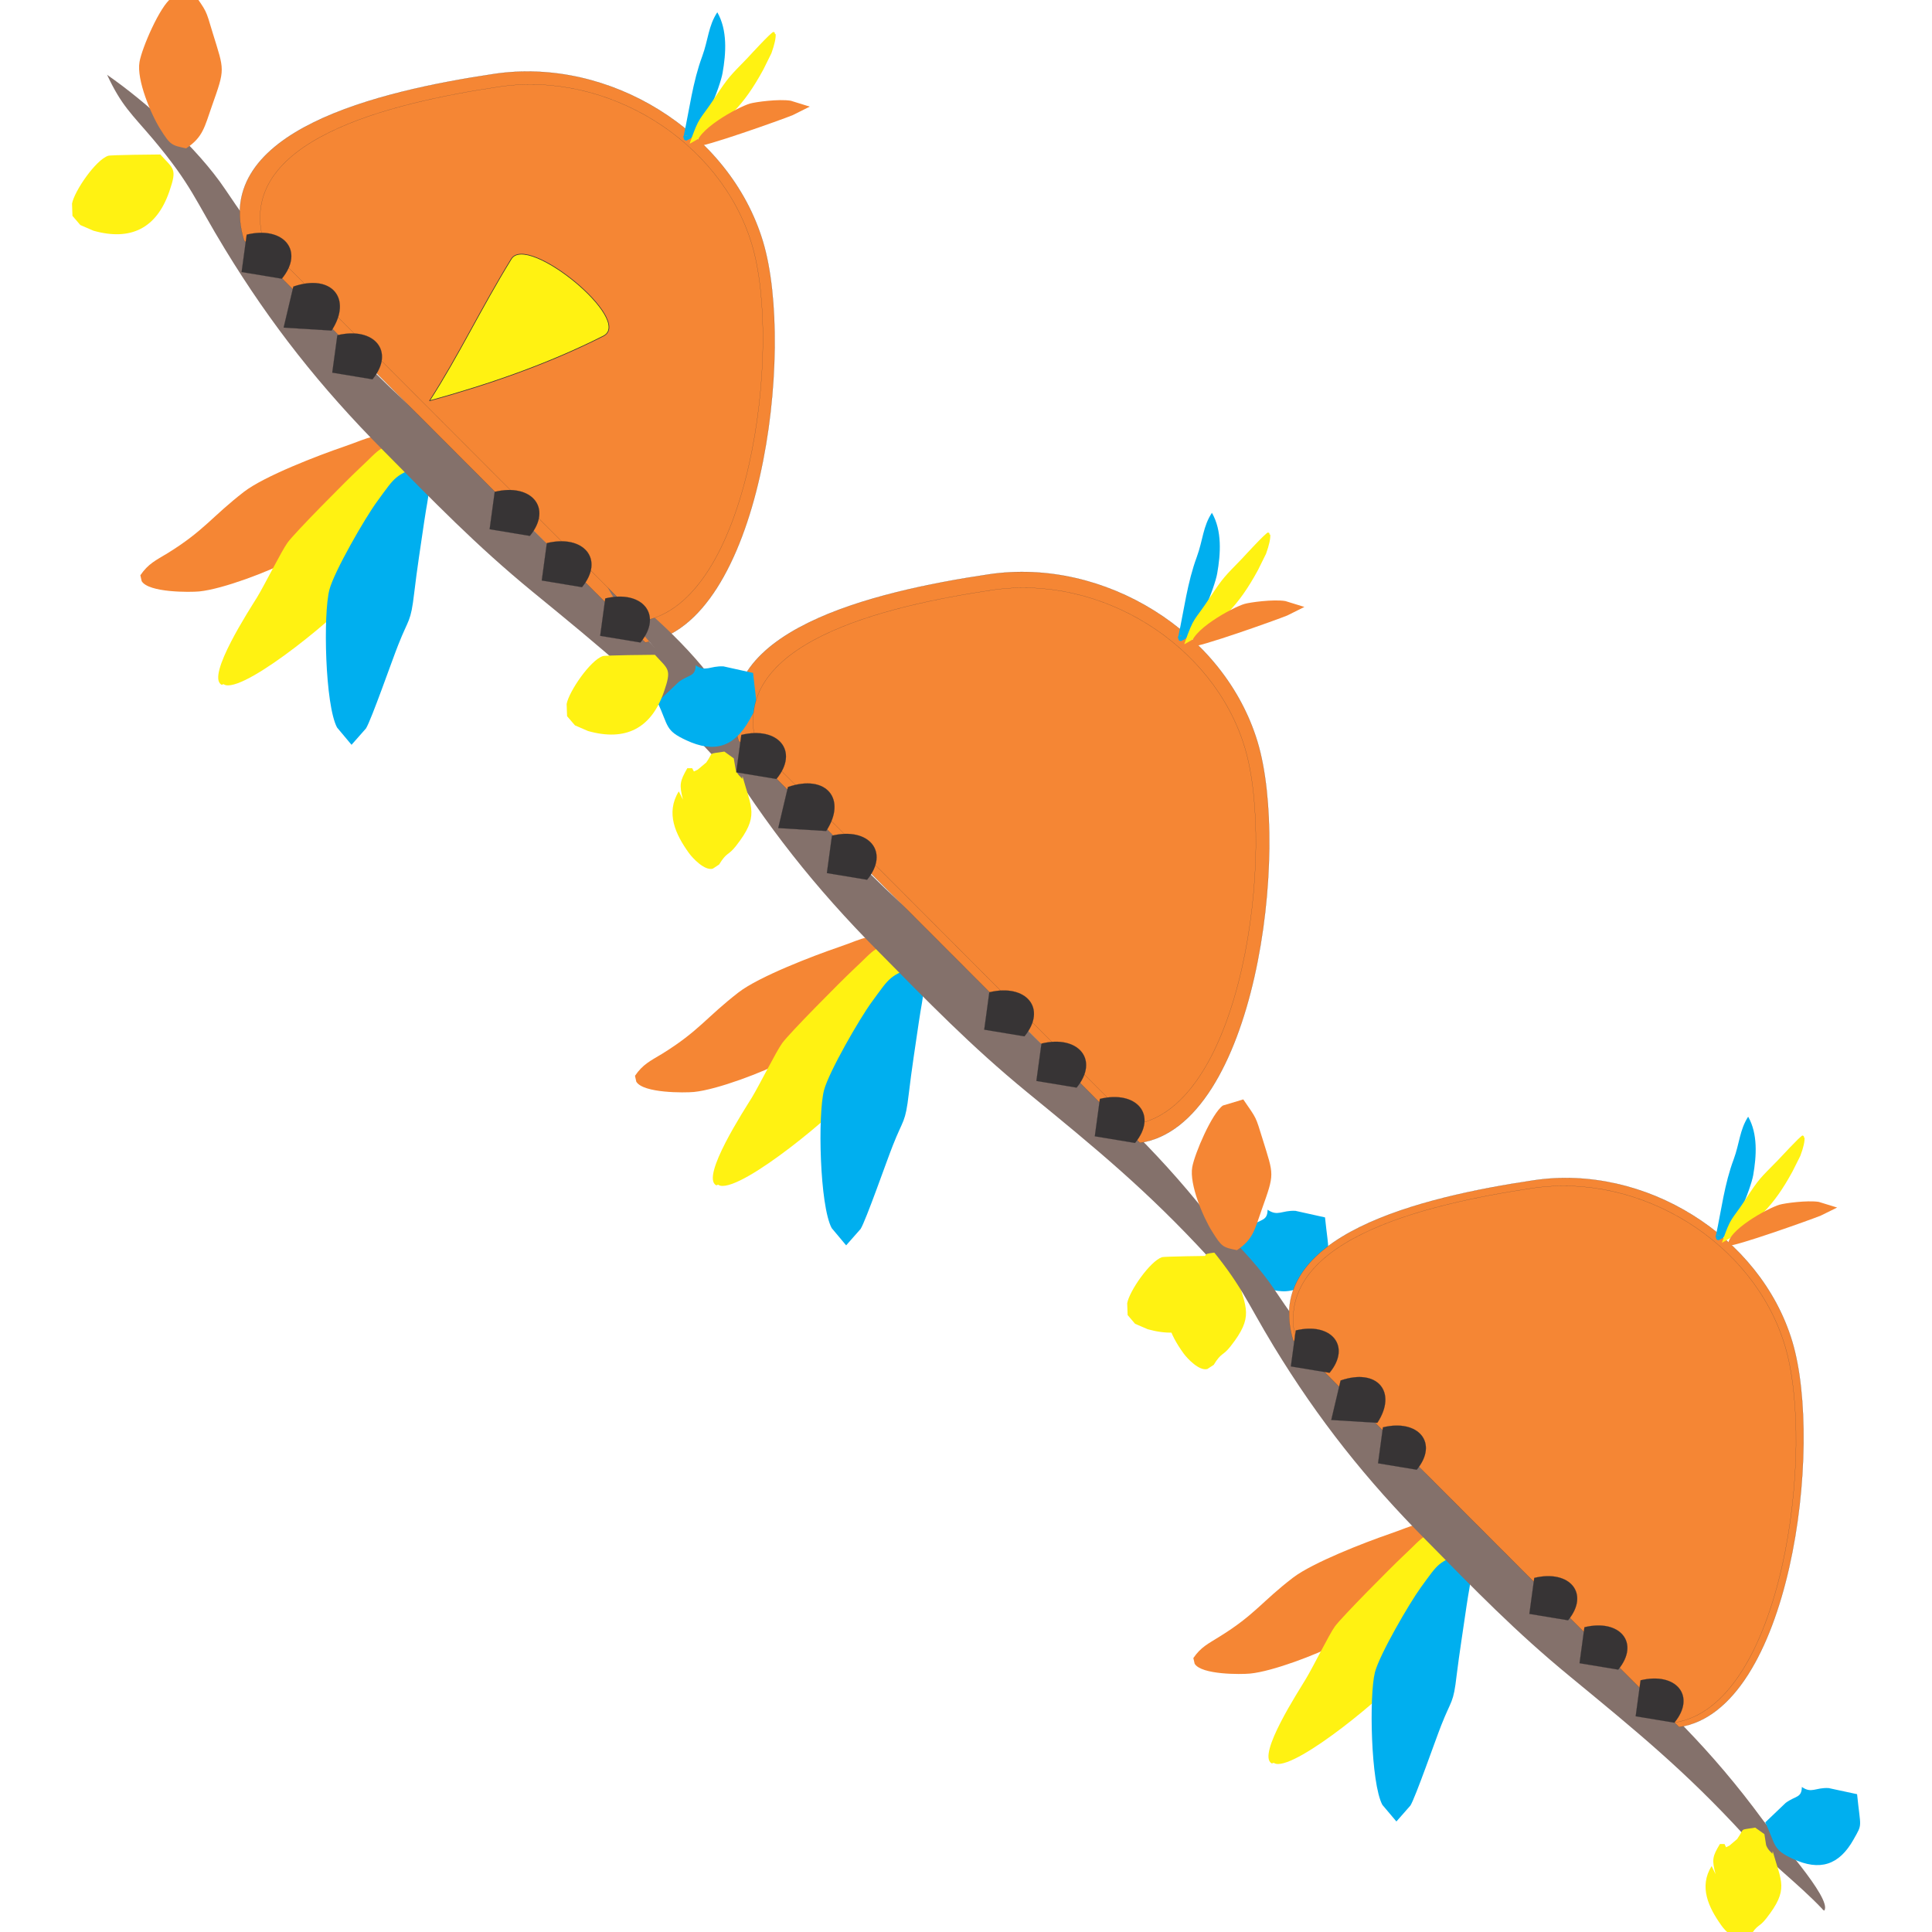 <?xml version="1.0" encoding="UTF-8"?>
<svg width="450" height="450" enable-background="new" version="1.1" viewBox="0 0 119.06 119.06" xmlns="http://www.w3.org/2000/svg">
<defs>
<style type="text/css">.str0 {stroke:#373435;stroke-width:0.008}
    .str1 {stroke:#373435;stroke-width:0.039}
    .fil3 {fill:none}
    .fil6 {fill:#373435}
    .fil2 {fill:#00AFEF}
    .fil5 {fill:#373435}
    .fil4 {fill:#84716B}
    .fil0 {fill:#F58634}
    .fil1 {fill:#FFF212}</style>
<filter id="a" x="-.05" y="-.046" width="1.099" height="1.093" color-interpolation-filters="sRGB">
<feGaussianBlur stdDeviation="0.682"/>
</filter>
</defs>
<g transform="translate(0 -177.94)">
<g transform="matrix(13.499 0 0 13.464 3.831 168.3)" clip-rule="evenodd" fill-rule="evenodd" image-rendering="optimizeQuality" shape-rendering="geometricPrecision">
<path class="fil0" d="m1.542 2.735c-0.03 0.125-0.041 0.116-0.131 0.213-0.088 0.095-0.269 0.279-0.378 0.336-0.089 0.047-0.298 0.128-0.407 0.139-0.042 0.004-0.231 0.006-0.263-0.047l-0.006-0.027c0.036-0.053 0.07-0.068 0.126-0.102 0.167-0.104 0.2-0.166 0.347-0.28 0.093-0.072 0.34-0.167 0.457-0.207 0.136-0.047 0.123-0.062 0.254-0.024z" fill="#f58634"/>
<path class="fil1" d="m1.587 2.739c0.004 0.137-7.09e-5 0.123-0.048 0.254-0.031 0.085-0.15 0.372-0.194 0.434-0.059 0.083-0.492 0.447-0.598 0.425-0.009-0.002-0.009-0.007-0.015-0.003-0.002 0.001-0.003 0.002-0.005 5.945e-4 -0.07-0.039 0.131-0.348 0.163-0.4 0.035-0.058 0.112-0.213 0.139-0.25 0.033-0.046 0.268-0.283 0.321-0.333 0.118-0.11 0.085-0.104 0.237-0.128z" fill="#fff212"/>
<path class="fil2" d="m1.649 2.842c0.035 0.149 0.026 0.109 0.004 0.26-0.016 0.11-0.033 0.218-0.046 0.329-0.016 0.136-0.024 0.112-0.073 0.237-0.026 0.065-0.123 0.344-0.147 0.382l-0.066 0.075-0.066-0.079c-0.055-0.103-0.064-0.52-0.035-0.631 0.022-0.084 0.163-0.329 0.218-0.404 0.087-0.119 0.077-0.116 0.211-0.17z" fill="#00afef"/>
</g>
<path class="fil3" d="m26.089 206.56c-2.635 4.761-4.541 11.855-4.431 17.294" clip-rule="evenodd" fill="none" image-rendering="optimizeQuality" shape-rendering="geometricPrecision" stroke-width="13.481"/>
<path class="fil3" d="m25.256 205.17c-1.344 1.163-5.287 8.434-8.578 11.55-0.218 0.206-3.067 3.257-2.957 3.393" clip-rule="evenodd" fill="none" image-rendering="optimizeQuality" shape-rendering="geometricPrecision" stroke-width="13.481"/>
<path class="fil3" d="m24.644 205.12c-0.682 0.214-9.596 6.34-11.844 7.391l-0.204 0.096c-0.59 0.276-3.335 1.055-3.944 0.774" clip-rule="evenodd" fill="none" image-rendering="optimizeQuality" shape-rendering="geometricPrecision" stroke-width="13.481"/>
<g transform="matrix(13.499 0 0 13.464 3.831 168.3)" clip-rule="evenodd" fill-rule="evenodd" image-rendering="optimizeQuality" shape-rendering="geometricPrecision">
<path class="fil4" d="m0.203 1.057c0.183 0.127 0.415 0.337 0.541 0.525 0.263 0.393 0.53 0.709 0.881 1.027 0.232 0.211 0.424 0.444 0.656 0.66 0.308 0.287 0.532 0.496 0.784 0.84 0.044 0.06 0.332 0.374 0.29 0.428-0.008-0.006-0.005-0.003-0.011-0.009-0.115-0.121-0.256-0.226-0.369-0.349-0.28-0.305-0.511-0.495-0.828-0.755-0.259-0.213-0.45-0.412-0.682-0.647-0.285-0.288-0.511-0.574-0.722-0.921-0.137-0.225-0.151-0.292-0.328-0.503-0.099-0.117-0.144-0.153-0.21-0.295z" fill="#84716b"/>
</g>
<path class="fil3" d="m42.152 186.33c0.226 0.179 0.096 0.075 0.136 0.071 0.811-1.206 1.461-4.001 1.783-5.412 0.036-0.16 0.126-2.043 0.121-2.293" clip-rule="evenodd" fill="none" image-rendering="optimizeQuality" shape-rendering="geometricPrecision" stroke-width="13.481"/>
<path class="fil3" d="m42.512 186.77c0.9-1.165 1.859-1.971 2.748-3.216 0.823-1.152 1.823-2.195 2.425-3.545 0.024-0.054 0.004-0.029 0.065-0.074" clip-rule="evenodd" fill="none" image-rendering="optimizeQuality" shape-rendering="geometricPrecision" stroke-width="13.481"/>
<path class="fil3" d="m6.578 182.53c1.914 2.43 4.715 4.471 6.502 7.53 2.601 4.455 7.144 10.322 10.962 13.882 3.514 3.277 5.505 5.795 9.676 9.408 3.791 3.283 7.787 6.749 10.879 10.739 0.837 1.079 4.566 4.573 4.521 5.294" clip-rule="evenodd" fill="none" image-rendering="optimizeQuality" shape-rendering="geometricPrecision" stroke-width="13.481"/>
<path class="fil3" d="m42.923 186.94 0.113-0.098c1.107-0.958 3.137-1.795 4.605-2.087 0.382-0.076 1.903-0.305 2.255-0.255" clip-rule="evenodd" fill="none" image-rendering="optimizeQuality" shape-rendering="geometricPrecision" stroke-width="13.481"/>
<path class="fil0 str0" d="m15.037 192.75 24.729 24.779c7.108-1.061 9.287-17.961 7.247-24.718-2.04-6.758-9.456-11.377-16.564-10.316-7.108 1.061-17.452 3.497-15.412 10.255z" clip-rule="evenodd" fill="#f58634" fill-rule="evenodd" image-rendering="optimizeQuality" shape-rendering="geometricPrecision" stroke="#373435" stroke-width=".106"/>
<g transform="matrix(13.499 0 0 13.464 3.831 168.3)" clip-rule="evenodd" fill-rule="evenodd" image-rendering="optimizeQuality" shape-rendering="geometricPrecision">
<path class="fil0" d="m3.8 5.026c-0.03 0.125-0.041 0.116-0.131 0.213-0.088 0.095-0.269 0.279-0.378 0.336-0.089 0.047-0.298 0.128-0.407 0.139-0.042 0.004-0.231 0.006-0.263-0.047l-0.006-0.027c0.036-0.053 0.07-0.068 0.126-0.102 0.167-0.104 0.2-0.166 0.347-0.28 0.093-0.072 0.34-0.167 0.457-0.207 0.136-0.047 0.123-0.062 0.254-0.024z" fill="#f58634"/>
<path class="fil1" d="m3.845 5.03c0.004 0.137-7.09e-5 0.123-0.048 0.254-0.031 0.085-0.15 0.372-0.194 0.434-0.059 0.083-0.492 0.447-0.598 0.425-0.009-0.002-0.009-0.007-0.015-0.003-0.002 0.001-0.003 0.002-0.005 5.945e-4 -0.07-0.039 0.131-0.348 0.163-0.4 0.035-0.058 0.112-0.213 0.139-0.25 0.033-0.046 0.268-0.283 0.321-0.333 0.118-0.11 0.085-0.104 0.237-0.128z" fill="#fff212"/>
<path class="fil2" d="m3.907 5.133c0.035 0.149 0.026 0.109 0.004 0.26-0.016 0.11-0.033 0.218-0.046 0.329-0.016 0.136-0.024 0.112-0.073 0.237-0.026 0.065-0.123 0.344-0.147 0.382l-0.066 0.075-0.066-0.079c-0.055-0.103-0.064-0.52-0.035-0.631 0.022-0.084 0.163-0.329 0.218-0.404 0.087-0.119 0.077-0.116 0.211-0.17z" fill="#00afef"/>
</g>
<path class="fil3" d="m56.569 237.4c-2.635 4.761-4.541 11.855-4.431 17.294" clip-rule="evenodd" fill="none" image-rendering="optimizeQuality" shape-rendering="geometricPrecision" stroke-width="13.481"/>
<path class="fil3" d="m55.736 236.01c-1.344 1.163-5.287 8.434-8.578 11.55-0.218 0.206-3.067 3.257-2.957 3.393" clip-rule="evenodd" fill="none" image-rendering="optimizeQuality" shape-rendering="geometricPrecision" stroke-width="13.481"/>
<path class="fil3" d="m55.126 235.96c-0.682 0.214-9.596 6.34-11.844 7.391l-0.204 0.096c-0.59 0.276-3.335 1.055-3.944 0.774" clip-rule="evenodd" fill="none" image-rendering="optimizeQuality" shape-rendering="geometricPrecision" stroke-width="13.481"/>
<g transform="matrix(13.499 0 0 13.464 3.831 168.3)" clip-rule="evenodd" fill-rule="evenodd" image-rendering="optimizeQuality" shape-rendering="geometricPrecision">
<path class="fil4" d="m2.461 3.348c0.183 0.127 0.415 0.337 0.541 0.525 0.263 0.393 0.53 0.709 0.881 1.027 0.232 0.211 0.424 0.444 0.656 0.66 0.308 0.287 0.532 0.496 0.784 0.84 0.044 0.06 0.332 0.374 0.29 0.428-0.008-0.006-0.005-0.003-0.011-0.009-0.115-0.121-0.256-0.226-0.369-0.349-0.28-0.305-0.511-0.495-0.828-0.755-0.259-0.213-0.45-0.412-0.682-0.647-0.285-0.288-0.511-0.574-0.722-0.921-0.137-0.225-0.151-0.292-0.328-0.503-0.099-0.117-0.144-0.153-0.21-0.295z" fill="#84716b"/>
</g>
<path class="fil3" d="m72.632 217.17c0.226 0.179 0.096 0.075 0.136 0.071 0.811-1.206 1.461-4.001 1.783-5.412 0.036-0.16 0.126-2.043 0.121-2.293" clip-rule="evenodd" fill="none" image-rendering="optimizeQuality" shape-rendering="geometricPrecision" stroke-width="13.481"/>
<path class="fil3" d="m72.992 217.61c0.9-1.165 1.859-1.971 2.748-3.216 0.823-1.152 1.823-2.195 2.425-3.545 0.024-0.054 0.004-0.029 0.065-0.075" clip-rule="evenodd" fill="none" image-rendering="optimizeQuality" shape-rendering="geometricPrecision" stroke-width="13.481"/>
<path class="fil3" d="m37.058 213.37c1.914 2.43 4.715 4.471 6.502 7.53 2.601 4.455 7.144 10.322 10.962 13.882 3.514 3.277 5.505 5.795 9.676 9.408 3.791 3.283 7.787 6.749 10.879 10.739 0.836 1.079 4.566 4.573 4.521 5.294" clip-rule="evenodd" fill="none" image-rendering="optimizeQuality" shape-rendering="geometricPrecision" stroke-width="13.481"/>
<path class="fil3" d="m73.403 217.78 0.113-0.098c1.107-0.958 3.136-1.795 4.605-2.087 0.382-0.076 1.903-0.305 2.255-0.255" clip-rule="evenodd" fill="none" image-rendering="optimizeQuality" shape-rendering="geometricPrecision" stroke-width="13.481"/>
<path class="fil0 str0" d="m45.517 223.59 24.729 24.779c7.108-1.061 9.287-17.961 7.247-24.718-2.04-6.758-9.456-11.377-16.564-10.316-7.108 1.061-17.452 3.497-15.412 10.255z" clip-rule="evenodd" fill="#f58634" fill-rule="evenodd" image-rendering="optimizeQuality" shape-rendering="geometricPrecision" stroke="#373435" stroke-width=".106"/>
<path class="fil1 str1" d="m56.948 233.48c3.754-1.035 7.368-2.297 10.714-3.991 1.908-0.966-4.694-6.368-5.676-4.745-1.884 3.062-3.239 5.947-5.037 8.736z" clip-rule="evenodd" fill="#fff212" fill-rule="evenodd" image-rendering="optimizeQuality" shape-rendering="geometricPrecision" stroke="#373435" stroke-width=".531"/>
<path class="fil0" d="m37.355 203.1c0.13-0.01 0.361-0.043 0.431-6e-3 0.068-0.038 0.433 0.085 0.511 0.103-0.005-0.011-0.025-0.465-0.026-0.515-0.016 8e-3 -0.969 0.075-1.023 0.065l-0.002 2e-3c0.007 6.9e-4 0.014 2e-3 0.02 4e-3 -0.003 6e-3 0.107 0.202 0.085 0.268-0.005 0.016-5.86e-4 0.051 0.004 0.079z" clip-rule="evenodd" fill="#f58634" fill-rule="evenodd" image-rendering="optimizeQuality" shape-rendering="geometricPrecision" stroke-width="13.481"/>
<path class="fil0" d="m43.6 209.51c-0.196 0.247-0.135-0.081-0.299 0.424h5.2e-5c0.074-0.02 0.148-0.015 0.225 0.032 0.053 0.033 0.135 0.115 0.179 0.161 0.162-6e-3 0.414-0.279 0.454-0.316-0.064-0.406-0.44-0.23-0.593-0.369-0.199 0.056 0.083 0.086 0.035 0.067z" clip-rule="evenodd" fill="#f58634" fill-rule="evenodd" image-rendering="optimizeQuality" shape-rendering="geometricPrecision" stroke-width="13.481"/>
<path class="fil0" d="m43.18 210.06c-0.006-0.098 0.007-0.062-0.017-0.113-0.07 0.135-0.24 0.135-0.249 0.359 0.07-0.017 0.07 5e-3 0.198-0.012 0.021 0.021 0.084 0.066 0.109 0.07 0.007 0.066 0.031 0.093 0.044 0.118 0.231-0.014 0.431-0.159 0.469-0.323-0.003-2e-3 -0.134-0.146-0.208-0.192-0.126-0.078-0.247-0.043-0.367 0.035-0.003 0.033 0.018 0.013 0.021 0.058z" clip-rule="evenodd" fill="#f58634" fill-rule="evenodd" image-rendering="optimizeQuality" shape-rendering="geometricPrecision" stroke-width="13.481"/>
<path class="fil0" d="m42.773 210.42c0.195-0.605 0.043-0.134 0.048-0.172-0.039 0.065-0.226 0.234-0.319 0.379 0.089-1e-3 0.161 0.049 0.241 0.227 0.066-7e-3 0.145-0.021 0.239-0.041 0.031-7e-3 0.209-0.124 0.234-0.164 0.121-0.186 0.021-0.133 0.004-0.284-0.025-4e-3 -0.088-0.049-0.109-0.07-0.185 0.025-0.105-0.031-0.343 0.062-0.009 0.036 0.017 0.023 0.004 0.064z" clip-rule="evenodd" fill="#f58634" fill-rule="evenodd" image-rendering="optimizeQuality" shape-rendering="geometricPrecision" stroke-width="13.481"/>
<path class="fil0" d="m42.164 210.81c0.191-0.157 0.117-0.096 0.222-0.182l-0.052 0.018c-0.161 0.056-0.344 0.098-0.41 0.227 0.099 0.013 0.175 0.056 0.197 0.145 0.008 0.031 0.013 0.059 0.016 0.086 0.221 0.018 0.455-0.088 0.607-0.252-0.161-0.358-0.287-0.205-0.59-0.142-0.007 0.053 0.043 0.073 9e-3 0.101z" clip-rule="evenodd" fill="#f58634" fill-rule="evenodd" image-rendering="optimizeQuality" shape-rendering="geometricPrecision" stroke-width="13.481"/>
<path class="fil0" d="m41.273 211 0.629-0.06c-0.519-0.057-0.639 0.038-0.579 0.154 0.023-7e-3 0.043-0.011 0.056-9e-3 0.34 0.039 0.315 0.119 0.173 0.2 0.278 0.143 0.68 0.181 0.569-0.268-0.07-0.28-0.671-0.097-0.849-0.017z" clip-rule="evenodd" fill="#f58634" fill-rule="evenodd" image-rendering="optimizeQuality" shape-rendering="geometricPrecision" stroke-width="13.481"/>
<path class="fil0" d="m41.133 211.23c0.155-0.079 0.094-0.051 0.164-0.084-0.07 0.013-0.092 0.024-0.15 0.022-0.067-2e-3 -0.157 0.035-0.218 0.098 0.028 0.053 0.016 0.128-0.03 0.198 0.024 0.015 0.045 0.029 0.066 0.043 0.07-0.024 1.188-0.329 0.414-0.417-0.057-6e-3 -0.212 0.078-0.239 0.078-0.014 0.034 0.013 0.051-0.007 0.061z" clip-rule="evenodd" fill="#f58634" fill-rule="evenodd" image-rendering="optimizeQuality" shape-rendering="geometricPrecision" stroke-width="13.481"/>
<path class="fil0" d="m40.516 211.25 0.395 0.033c-0.197 0.059-0.721 3e-3 -0.777 0.243 0.767 0.474 1.174-0.602 0.383-0.277z" clip-rule="evenodd" fill="#f58634" fill-rule="evenodd" image-rendering="optimizeQuality" shape-rendering="geometricPrecision" stroke-width="13.481"/>
<path class="fil0" d="m36.568 203.3c0.149 9e-3 0.756-0.107 0.79-0.154 0.006-8e-3 -0.017-0.094-0.007-0.123 0.022-0.066-0.087-0.262-0.085-0.268-0.121-0.035-0.654 0.159-0.702 0.148-0.009 4e-3 -0.024 2e-3 -0.034 0.031 0.008-3.7e-4 0.018-6e-3 0.03-0.011 0.026 0.218 0.045 0.117 9e-3 0.364-9.04e-4 6e-3 -0.001 0.01-0.002 0.013z" clip-rule="evenodd" fill="#f58634" fill-rule="evenodd" image-rendering="optimizeQuality" shape-rendering="geometricPrecision" stroke-width="13.481"/>
<path class="fil0" d="m36.532 202.93c-0.068 3e-3 -0.447 0.105-0.542 0.168 0.036 0.042 0.027 0.245 0.036 0.34 0.049 0.05 0.178 0.029 0.529-0.13 0.017-7e-3 0.014-6e-3 0.016-0.024 0.036-0.248 0.017-0.146-9e-3 -0.364-0.012 6e-3 -0.022 0.011-0.03 0.011z" clip-rule="evenodd" fill="#f58634" fill-rule="evenodd" image-rendering="optimizeQuality" shape-rendering="geometricPrecision" stroke-width="13.481"/>
<path class="fil0" d="m35.969 203.12-0.095 0.067c-0.038 0.027-0.306 0.134-0.356 0.147 0.008 0.016 0.019 0.056 0.031 0.102 0.01-2e-3 0.069 0.203 0.077 0.23-0.001 1e-3 -0.005 4e-3 -0.01 7e-3 0.002 2e-3 0.003 4e-3 0.005 4e-3 0.023-5e-3 0.379-0.184 0.413-0.194-0.024-0.048 2.12e-4 -0.343-0.047-0.385-0.006 4.8e-4 -0.037 0.013-0.041 0.015 0.005 6e-3 0.01 0.017 0.024 7e-3z" clip-rule="evenodd" fill="#f58634" fill-rule="evenodd" image-rendering="optimizeQuality" shape-rendering="geometricPrecision" stroke-width="13.481"/>
<path class="fil0" d="m35.549 203.43c-0.149 0.027-0.041 8e-3 -0.06 0.015-0.032 0.011-0.416 0.178-0.453 0.223-5.3e-5 3e-3 0.012 0.027 0.029 0.06 0.118 0.012 0.128 0.071 0.087 0.145 0.014 0.019 0.025 0.032 0.033 0.034 0.022-3e-3 0.423-0.227 0.442-0.247-0.009-0.027-0.067-0.232-0.077-0.23z" clip-rule="evenodd" fill="#f58634" fill-rule="evenodd" image-rendering="optimizeQuality" shape-rendering="geometricPrecision" stroke-width="13.481"/>
<path class="fil0" d="m34.958 203.85-0.076 4e-3c0.074 9e-3 0.004-2.1e-4 0.076-4e-3z" clip-rule="evenodd" fill="#f58634" fill-rule="evenodd" image-rendering="optimizeQuality" shape-rendering="geometricPrecision" stroke-width="13.481"/>
<path class="fil0" d="m35.077 203.75c-0.169 0.029-0.417 0.276-0.46 0.279 9e-3 0.039 0.116 0.1 0.143 0.171 0.009 8e-3 0.017 0.014 0.024 0.019 0.119-0.078 0.624-0.474 0.261-0.494 0.005 0.01 0.005 0.029 0.032 0.024z" clip-rule="evenodd" fill="#f58634" fill-rule="evenodd" image-rendering="optimizeQuality" shape-rendering="geometricPrecision" stroke-width="13.481"/>
<path class="fil0" d="m34.618 204.03c-0.067 0.188-0.266 0.344-0.302 0.425 0.004 7e-3 0.014 0.015 0.026 0.025 0.042 0.02 0.102 0.052 0.113 0.058-7.98e-4 3e-3 -0.002 7e-3 -0.004 0.012 0.008 4e-3 0.014 7e-3 0.018 9e-3 0.055-0.046 0.323-0.282 0.334-0.328-0.033-5e-3 -0.183-0.173-0.191-0.17 0.001-2e-3 -0.006 4e-3 0.006-0.031z" clip-rule="evenodd" fill="#f58634" fill-rule="evenodd" image-rendering="optimizeQuality" shape-rendering="geometricPrecision" stroke-width="13.481"/>
<path class="fil0" d="m34.315 204.46-0.05 0.055c-0.085 0.092-0.168 0.281-0.238 0.353 0.064 0.294 0.41-0.254 0.427-0.326-0.016-9e-3 -0.149-0.078-0.155-0.075z" clip-rule="evenodd" fill="#f58634" fill-rule="evenodd" image-rendering="optimizeQuality" shape-rendering="geometricPrecision" stroke-width="13.481"/>
<path class="fil0" d="m33.755 205.65 0.026 8e-3c0.009-0.177 0.216-0.567 0.254-0.726 0.022 0.013 0.082 0.081 0.137 0.093-0.151 0.233-0.292 0.549-0.386 0.672-0.01-0.019-0.016-0.043-0.031-0.047z" clip-rule="evenodd" fill="#f58634" fill-rule="evenodd" image-rendering="optimizeQuality" shape-rendering="geometricPrecision" stroke-width="13.481"/>
<g transform="matrix(13.499 0 0 13.464 3.831 168.3)" clip-rule="evenodd" fill-rule="evenodd" image-rendering="optimizeQuality" shape-rendering="geometricPrecision">
<path class="fil0" d="m0.566 1.395c-0.067-0.014-0.072-0.015-0.118-0.088-0.042-0.067-0.109-0.225-0.095-0.307 0.011-0.065 0.094-0.257 0.146-0.293l0.097-0.029c0.066 0.096 0.058 0.078 0.091 0.188 0.054 0.176 0.058 0.161-0.004 0.337-0.033 0.094-0.04 0.141-0.117 0.192z" fill="#f58634"/>
</g>
<path class="fil3" d="m11.478 187.08-0.093-0.472c-0.353-1.801-0.472-7.913 0.497-9.189" clip-rule="evenodd" fill="none" image-rendering="optimizeQuality" shape-rendering="geometricPrecision" stroke-width="13.481"/>
<g transform="matrix(13.499 0 0 13.464 3.831 168.3)" clip-rule="evenodd" fill-rule="evenodd" image-rendering="optimizeQuality" shape-rendering="geometricPrecision">
<path class="fil1" d="m2.939 4.208c0.038-0.053 0.004-0.039 0.084-0.052l0.043 0.031 0.009 0.053c0.011 0.027 0.023 0.03 0.029 0.041l0.002-0.012c0.04 0.147 0.078 0.181-0.03 0.319-0.036 0.046-0.041 0.026-0.077 0.085l-0.029 0.019c-0.037 0.01-0.091-0.047-0.109-0.072-0.061-0.085-0.107-0.183-0.046-0.282l0.019 0.038c-0.017-0.068-0.015-0.083 0.02-0.144l0.022 1.97e-5 0.008 0.015 0.017-0.008 0.038-0.032z" fill="#fff212"/>
</g>
<path class="fil3" d="m44.321 225.58c0.035-0.148 0.085-0.357 0.099-0.416-0.179 0.756-0.044 0.755-0.495 1.331 0.115 0.287-0.473 4.17 0.383 4.711" clip-rule="evenodd" fill="none" image-rendering="optimizeQuality" shape-rendering="geometricPrecision" stroke-width="13.481"/>
<g transform="matrix(13.499 0 0 13.464 3.831 168.3)" clip-rule="evenodd" fill-rule="evenodd" image-rendering="optimizeQuality" shape-rendering="geometricPrecision">
<path class="fil2" d="m2.717 3.93 0.098-0.093c0.047-0.035 0.076-0.023 0.077-0.076 0.047 0.032 0.064 0.002 0.127 0.005l0.135 0.03 1.339e-4 1.496e-4c0.017 0.165 0.027 0.138-0.017 0.216-0.069 0.123-0.16 0.152-0.288 0.092-0.097-0.045-0.08-0.063-0.131-0.174z" fill="#00afef"/>
</g>
<path class="fil3" d="m40.507 221.21c3.132 0.737 3.486 0.373 5.883-1.805" clip-rule="evenodd" fill="none" image-rendering="optimizeQuality" shape-rendering="geometricPrecision" stroke-width="13.481"/>
<g transform="matrix(13.499 0 0 13.464 3.831 168.3)" clip-rule="evenodd" fill-rule="evenodd" image-rendering="optimizeQuality" shape-rendering="geometricPrecision">
<path class="fil1" d="m0.448 1.423c0.061 0.068 0.078 0.063 0.041 0.17-0.058 0.168-0.176 0.227-0.346 0.179l-0.06-0.026-0.036-0.042-0.002-0.056c0.011-0.058 0.108-0.2 0.165-0.219 0.011-0.004 0.219-0.006 0.238-0.006z" fill="#fff212"/>
</g>
<path class="fil3" d="m9.885 187.46c-0.449 2.204-5.37 3.707-5.412 3.792" clip-rule="evenodd" fill="none" image-rendering="optimizeQuality" shape-rendering="geometricPrecision" stroke-width="13.481"/>
<path class="fil6 str0" d="m31.624 189.97c0.011 0.337-0.256 0.665-0.596 0.733-0.341 0.068-0.626-0.149-0.637-0.486-0.011-0.337 0.256-0.665 0.596-0.733 0.341-0.068 0.626 0.149 0.637 0.486z" clip-rule="evenodd" fill="#373435" fill-rule="evenodd" image-rendering="optimizeQuality" shape-rendering="geometricPrecision" stroke="#373435" stroke-width=".106"/>
<path class="fil6 str0" d="m40.939 198.54c0.011 0.337-0.256 0.665-0.596 0.733-0.341 0.068-0.626-0.149-0.637-0.486-0.011-0.337 0.256-0.665 0.596-0.733 0.341-0.068 0.626 0.149 0.637 0.486z" clip-rule="evenodd" fill="#373435" fill-rule="evenodd" image-rendering="optimizeQuality" shape-rendering="geometricPrecision" stroke="#373435" stroke-width=".106"/>
<path class="fil0" d="m68.753 233.52c0.045 0.109 0.005 0.253 0.018 0.371 0.298 0.07 0.682 0.174 0.968 0.184 0.05-0.105 0.308-0.3 0.385-0.448 0.006-0.013 0.011-0.025 0.015-0.035 0.007-0.023 0.009-0.044 4e-3 -0.063-7e-3 3e-3 -1.146-0.102-1.387-0.057-0.012 0.028-0.017 0.015-0.003 0.049z" clip-rule="evenodd" fill="#f58634" fill-rule="evenodd" image-rendering="optimizeQuality" shape-rendering="geometricPrecision" stroke-width="13.481"/>
<path class="fil0" d="m70.996 242.09 0.395 0.033c-0.197 0.059-0.721 3e-3 -0.777 0.243 0.767 0.474 1.174-0.602 0.383-0.277z" clip-rule="evenodd" fill="#f58634" fill-rule="evenodd" image-rendering="optimizeQuality" shape-rendering="geometricPrecision" stroke-width="13.481"/>
<path class="fil0" d="m64.237 236.48 0.026 8e-3c0.009-0.177 0.217-0.567 0.254-0.726 0.021 0.013 0.082 0.081 0.137 0.093-0.151 0.233-0.292 0.549-0.386 0.672-0.01-0.019-0.016-0.043-0.031-0.047z" clip-rule="evenodd" fill="#f58634" fill-rule="evenodd" image-rendering="optimizeQuality" shape-rendering="geometricPrecision" stroke-width="13.481"/>
<g transform="matrix(13.499 0 0 13.464 3.831 168.3)" clip-rule="evenodd" fill-rule="evenodd" image-rendering="optimizeQuality" shape-rendering="geometricPrecision">
<path class="fil1" d="m5.197 6.498c0.038-0.053 0.004-0.039 0.084-0.052l0.043 0.031 0.009 0.053c0.011 0.027 0.023 0.03 0.029 0.041l0.002-0.012c0.04 0.147 0.078 0.181-0.03 0.319-0.036 0.046-0.041 0.026-0.077 0.085l-0.029 0.019c-0.037 0.01-0.091-0.047-0.109-0.072-0.061-0.085-0.107-0.183-0.046-0.282l0.019 0.038c-0.017-0.068-0.015-0.083 0.02-0.144l0.022 1.97e-5 0.008 0.015 0.017-0.008 0.038-0.032z" fill="#fff212"/>
</g>
<path class="fil3" d="m74.802 256.42c0.035-0.148 0.085-0.357 0.099-0.416-0.179 0.755-0.044 0.755-0.495 1.331 0.115 0.287-0.473 4.17 0.383 4.711" clip-rule="evenodd" fill="none" image-rendering="optimizeQuality" shape-rendering="geometricPrecision" stroke-width="13.481"/>
<g transform="matrix(13.499 0 0 13.464 3.831 168.3)" clip-rule="evenodd" fill-rule="evenodd" image-rendering="optimizeQuality" shape-rendering="geometricPrecision">
<path class="fil2" d="m5.328 6.422 0.098-0.093c0.047-0.035 0.076-0.023 0.077-0.076 0.047 0.032 0.064 0.002 0.127 0.005l0.135 0.03 1.339e-4 1.496e-4c0.017 0.165 0.027 0.138-0.017 0.216-0.069 0.123-0.16 0.152-0.288 0.092-0.097-0.045-0.08-0.063-0.131-0.174z" fill="#00afef"/>
</g>
<path class="fil3" d="m75.757 254.77c3.132 0.737 3.486 0.373 5.883-1.805" clip-rule="evenodd" fill="none" image-rendering="optimizeQuality" shape-rendering="geometricPrecision" stroke-width="13.481"/>
<g transform="matrix(13.499 0 0 13.464 3.831 168.3)" clip-rule="evenodd" fill-rule="evenodd" image-rendering="optimizeQuality" shape-rendering="geometricPrecision">
<path class="fil1" d="m2.706 3.713c0.061 0.068 0.078 0.063 0.041 0.17-0.058 0.168-0.176 0.227-0.346 0.179l-0.06-0.026-0.036-0.042-0.002-0.056c0.011-0.058 0.108-0.2 0.165-0.219 0.011-0.004 0.219-0.006 0.238-0.006z" fill="#fff212"/>
</g>
<path class="fil3" d="m40.366 218.29c-0.449 2.204-5.37 3.707-5.412 3.792" clip-rule="evenodd" fill="none" image-rendering="optimizeQuality" shape-rendering="geometricPrecision" stroke-width="13.481"/>
<path class="fil6 str0" d="m72.412 228.92c0.019 0.585-0.445 1.156-1.037 1.274-0.592 0.119-1.087-0.26-1.107-0.845-0.019-0.585 0.445-1.156 1.037-1.274 0.592-0.119 1.087 0.26 1.107 0.845z" clip-rule="evenodd" fill="#373435" fill-rule="evenodd" image-rendering="optimizeQuality" shape-rendering="geometricPrecision" stroke="#373435" stroke-width=".106"/>
<g transform="matrix(13.499 0 0 13.464 3.831 168.3)" clip-rule="evenodd" fill-rule="evenodd" image-rendering="optimizeQuality" shape-rendering="geometricPrecision">
<path class="fil0" d="m6.304 7.715c-0.029 0.12-0.039 0.112-0.126 0.205-0.085 0.092-0.258 0.268-0.364 0.323-0.086 0.045-0.287 0.123-0.391 0.133-0.041 0.004-0.222 0.006-0.253-0.045l-0.006-0.026c0.035-0.051 0.067-0.065 0.121-0.099 0.161-0.1 0.192-0.16 0.334-0.269 0.09-0.069 0.327-0.161 0.44-0.2 0.131-0.045 0.118-0.06 0.244-0.023z" fill="#f58634"/>
<path class="fil1" d="m6.348 7.719c0.004 0.132-7.09e-5 0.118-0.046 0.244-0.03 0.081-0.144 0.358-0.186 0.417-0.057 0.08-0.473 0.43-0.575 0.409-0.008-0.002-0.008-0.006-0.015-0.003-0.002 0.001-0.003 0.002-0.005 5.709e-4 -0.067-0.038 0.126-0.334 0.156-0.385 0.034-0.056 0.107-0.205 0.133-0.241 0.032-0.044 0.258-0.272 0.309-0.32 0.113-0.106 0.082-0.1 0.228-0.123z" fill="#fff212"/>
<path class="fil2" d="m6.407 7.818c0.034 0.143 0.025 0.105 0.004 0.25-0.015 0.106-0.032 0.21-0.045 0.316-0.015 0.131-0.023 0.108-0.07 0.228-0.025 0.063-0.118 0.331-0.141 0.368l-0.064 0.073-0.064-0.076c-0.053-0.099-0.061-0.5-0.034-0.607 0.021-0.081 0.157-0.316 0.21-0.389 0.084-0.115 0.074-0.111 0.203-0.164z" fill="#00afef"/>
</g>
<path class="fil3" d="m90.319 273.55c-2.534 4.579-4.367 11.402-4.262 16.633" clip-rule="evenodd" fill="none" image-rendering="optimizeQuality" shape-rendering="geometricPrecision" stroke-width="13.481"/>
<path class="fil3" d="m89.518 272.22c-1.293 1.119-5.085 8.111-8.25 11.108-0.209 0.198-2.949 3.133-2.844 3.264" clip-rule="evenodd" fill="none" image-rendering="optimizeQuality" shape-rendering="geometricPrecision" stroke-width="13.481"/>
<path class="fil3" d="m88.931 272.17c-0.656 0.205-9.229 6.098-11.391 7.108l-0.196 0.092c-0.567 0.265-3.207 1.014-3.793 0.745" clip-rule="evenodd" fill="none" image-rendering="optimizeQuality" shape-rendering="geometricPrecision" stroke-width="13.481"/>
<g transform="matrix(13.499 0 0 13.464 3.831 168.3)" clip-rule="evenodd" fill-rule="evenodd" image-rendering="optimizeQuality" shape-rendering="geometricPrecision">
<path class="fil4" d="m5.014 6.113c0.176 0.122 0.399 0.324 0.52 0.505 0.253 0.378 0.51 0.682 0.847 0.988 0.223 0.203 0.408 0.427 0.631 0.635 0.296 0.276 0.512 0.477 0.754 0.808 0.043 0.058 0.319 0.36 0.278 0.412-0.008-0.005-0.005-0.003-0.01-0.009-0.111-0.117-0.246-0.217-0.355-0.336-0.269-0.294-0.492-0.476-0.796-0.727-0.249-0.205-0.433-0.396-0.656-0.623-0.274-0.277-0.492-0.552-0.695-0.886-0.131-0.216-0.145-0.281-0.316-0.484-0.095-0.113-0.138-0.147-0.202-0.284z" fill="#84716b"/>
</g>
<path class="fil3" d="m105.77 254.1c0.217 0.172 0.092 0.073 0.131 0.068 0.78-1.16 1.405-3.848 1.715-5.205 0.035-0.154 0.121-1.965 0.117-2.206" clip-rule="evenodd" fill="none" image-rendering="optimizeQuality" shape-rendering="geometricPrecision" stroke-width="13.481"/>
<path class="fil3" d="m106.12 254.52c0.865-1.12 1.788-1.896 2.643-3.093 0.791-1.108 1.753-2.111 2.333-3.409 0.023-0.052 4e-3 -0.028 0.062-0.072" clip-rule="evenodd" fill="none" image-rendering="optimizeQuality" shape-rendering="geometricPrecision" stroke-width="13.481"/>
<path class="fil3" d="m71.519 250.59c1.841 2.337 4.535 4.3 6.253 7.242 2.502 4.284 6.871 9.927 10.543 13.351 3.38 3.152 5.294 5.574 9.306 9.048 3.646 3.158 7.489 6.491 10.463 10.328 0.805 1.038 4.392 4.398 4.348 5.091" clip-rule="evenodd" fill="none" image-rendering="optimizeQuality" shape-rendering="geometricPrecision" stroke-width="13.481"/>
<path class="fil3" d="m106.51 254.69 0.109-0.094c1.065-0.921 3.017-1.727 4.429-2.007 0.367-0.073 1.83-0.294 2.168-0.245" clip-rule="evenodd" fill="none" image-rendering="optimizeQuality" shape-rendering="geometricPrecision" stroke-width="13.481"/>
<path class="fil0 str0" d="m79.691 260.54 23.783 23.831c6.836-1.02 8.932-17.273 6.97-23.773-1.962-6.5-9.095-10.942-15.931-9.921-6.836 1.02-16.785 3.364-14.822 9.863z" clip-rule="evenodd" fill="#f58634" fill-rule="evenodd" image-rendering="optimizeQuality" shape-rendering="geometricPrecision" stroke="#373435" stroke-width=".106"/>
<path class="fil1 str1" d="m90.684 269.78c3.611-0.995 7.086-2.209 10.304-3.838 1.835-0.929-4.514-6.124-5.459-4.563-1.812 2.944-3.115 5.72-4.845 8.402z" clip-rule="evenodd" fill="#fff212" fill-rule="evenodd" image-rendering="optimizeQuality" shape-rendering="geometricPrecision" stroke="#373435" stroke-width=".531"/>
<path class="fil0" d="m101.16 270.22c0.125-0.01 0.347-0.042 0.415-6e-3 0.065-0.037 0.417 0.082 0.492 0.1-5e-3 -0.01-0.024-0.447-0.025-0.496-0.016 8e-3 -0.932 0.073-0.984 0.063l-2e-3 2e-3c7e-3 6.4e-4 0.014 2e-3 0.019 3e-3 -3e-3 5e-3 0.102 0.194 0.081 0.257-5e-3 0.016-5.9e-4 0.049 4e-3 0.076z" clip-rule="evenodd" fill="#f58634" fill-rule="evenodd" image-rendering="optimizeQuality" shape-rendering="geometricPrecision" stroke-width="13.481"/>
<path class="fil0" d="m102.04 269.82c0.043 0.105 4e-3 0.244 0.017 0.357 0.287 0.068 0.656 0.167 0.931 0.176 0.048-0.101 0.296-0.288 0.37-0.431 6e-3 -0.012 0.011-0.023 0.014-0.034 7e-3 -0.022 9e-3 -0.042 4e-3 -0.06-7e-3 3e-3 -1.102-0.098-1.334-0.055-0.012 0.027-0.016 0.014-2e-3 0.047z" clip-rule="evenodd" fill="#f58634" fill-rule="evenodd" image-rendering="optimizeQuality" shape-rendering="geometricPrecision" stroke-width="13.481"/>
<path class="fil0" d="m103.37 269.89c-0.033 0.09-0.159 0.278-0.247 0.325 9e-3 0.082 0.205 0.087 0.268 0.079 0.03 0.031 0.556 0.222 0.684 0.271 0.019-2e-3 0.062-0.039 0.112-0.088-6e-3 9.5e-4 -0.012 2e-3 -0.017 1e-3 -0.011-0.049 0.231-0.264 0.267-0.307l-2.1e-4 -1e-4h-5e-5c-0.011-4e-3 -0.321-0.131-0.329-0.132-0.098-0.011-0.714-0.215-0.738-0.149z" clip-rule="evenodd" fill="#f58634" fill-rule="evenodd" image-rendering="optimizeQuality" shape-rendering="geometricPrecision" stroke-width="13.481"/>
<path class="fil0" d="m104.44 270.17c-0.035 0.043-0.278 0.258-0.267 0.307 0.014 5.3e-4 0.045-7e-3 0.052-8e-3 0.014 0.012 0.807 0.541 0.826 0.55 3e-3 -0.017 0.051-0.053 0.117-0.096l0.422-0.278c3e-3 -4e-3 5e-3 -7e-3 6e-3 -0.01-0.36-0.271-0.763-0.463-1.2-0.485z" clip-rule="evenodd" fill="#f58634" fill-rule="evenodd" image-rendering="optimizeQuality" shape-rendering="geometricPrecision" stroke-width="13.481"/>
<path class="fil0" d="m105.59 270.65-0.422 0.278c0.07 0.056 0.533 0.442 0.586 0.469 6e-3 3e-3 0.046-9e-3 0.102-0.028l0.397-0.212c-0.127-0.188-0.453-0.519-0.663-0.507z" clip-rule="evenodd" fill="#f58634" fill-rule="evenodd" image-rendering="optimizeQuality" shape-rendering="geometricPrecision" stroke-width="13.481"/>
<path class="fil0" d="m106.25 271.15-0.397 0.212c0.178 0.187 0.322 0.306 0.458 0.373 0.015-6.9e-4 0.034-0.015 0.051-0.018 2e-3 4e-3 0.496-0.046 0.715-0.049-0.021-0.4-0.654-0.482-0.826-0.517z" clip-rule="evenodd" fill="#f58634" fill-rule="evenodd" image-rendering="optimizeQuality" shape-rendering="geometricPrecision" stroke-width="13.481"/>
<path class="fil0" d="m106.29 271.73c0.143 0.201 0.451 0.42 0.48 0.677 0.012-1e-3 0.056-0.011 0.116-0.025 0.088-0.023 0.274-0.095 0.459-0.112l0.02-5e-3c5e-3 1e-3 0.01 2e-3 0.014 3e-3 8e-3 -4.3e-4 0.016-7.4e-4 0.024-9.6e-4 3e-3 -4.2e-4 6e-3 -9.5e-4 9e-3 -2e-3 0.023-0.07-0.273-0.51-0.247-0.587-0.086-0.027-0.806 0.047-0.809 0.043-0.023 4e-3 -0.052 0.033-0.068 0.01z" clip-rule="evenodd" fill="#f58634" fill-rule="evenodd" image-rendering="optimizeQuality" shape-rendering="geometricPrecision" stroke-width="13.481"/>
<path class="fil0" d="m107.16 276.39c-0.189 0.237-0.13-0.077-0.288 0.408h6e-5c0.071-0.019 0.143-0.014 0.216 0.031 0.051 0.032 0.13 0.111 0.172 0.154 0.156-6e-3 0.398-0.269 0.436-0.304-0.062-0.39-0.423-0.221-0.57-0.355-0.191 0.054 0.08 0.083 0.034 0.064z" clip-rule="evenodd" fill="#f58634" fill-rule="evenodd" image-rendering="optimizeQuality" shape-rendering="geometricPrecision" stroke-width="13.481"/>
<path class="fil0" d="m106.76 276.92c-6e-3 -0.095 6e-3 -0.06-0.016-0.109-0.067 0.13-0.231 0.13-0.24 0.346 0.067-0.016 0.067 5e-3 0.191-0.011 0.02 0.02 0.08 0.063 0.104 0.067 7e-3 0.063 0.029 0.089 0.043 0.113 0.222-0.014 0.414-0.153 0.451-0.31-2e-3 -1e-3 -0.129-0.14-0.2-0.184-0.121-0.075-0.237-0.041-0.353 0.034-3e-3 0.032 0.017 0.012 0.02 0.056z" clip-rule="evenodd" fill="#f58634" fill-rule="evenodd" image-rendering="optimizeQuality" shape-rendering="geometricPrecision" stroke-width="13.481"/>
<path class="fil0" d="m106.37 277.26c0.188-0.582 0.042-0.129 0.046-0.166-0.037 0.062-0.217 0.226-0.307 0.365 0.086-1e-3 0.154 0.048 0.232 0.218 0.064-7e-3 0.14-0.02 0.23-0.04 0.029-6e-3 0.201-0.119 0.225-0.157 0.116-0.178 0.02-0.128 4e-3 -0.273-0.024-4e-3 -0.085-0.047-0.104-0.067-0.178 0.024-0.101-0.03-0.33 0.059-9e-3 0.034 0.017 0.022 4e-3 0.061z" clip-rule="evenodd" fill="#f58634" fill-rule="evenodd" image-rendering="optimizeQuality" shape-rendering="geometricPrecision" stroke-width="13.481"/>
<path class="fil0" d="m105.78 277.64c0.184-0.151 0.112-0.093 0.214-0.175l-0.05 0.017c-0.155 0.054-0.331 0.094-0.395 0.219 0.095 0.013 0.168 0.054 0.19 0.139 7e-3 0.03 0.012 0.057 0.015 0.082 0.212 0.018 0.438-0.084 0.584-0.243-0.155-0.344-0.276-0.197-0.567-0.137-7e-3 0.051 0.041 0.07 9e-3 0.097z" clip-rule="evenodd" fill="#f58634" fill-rule="evenodd" image-rendering="optimizeQuality" shape-rendering="geometricPrecision" stroke-width="13.481"/>
<path class="fil0" d="m104.92 277.83 0.605-0.058c-0.499-0.055-0.615 0.037-0.557 0.148 0.022-7e-3 0.041-0.01 0.054-9e-3 0.327 0.037 0.303 0.115 0.167 0.192 0.267 0.137 0.654 0.174 0.547-0.257-0.067-0.269-0.645-0.093-0.817-0.016z" clip-rule="evenodd" fill="#f58634" fill-rule="evenodd" image-rendering="optimizeQuality" shape-rendering="geometricPrecision" stroke-width="13.481"/>
<path class="fil0" d="m104.79 278.04c0.149-0.075 0.09-0.049 0.158-0.081-0.067 0.012-0.088 0.023-0.144 0.021-0.064-2e-3 -0.151 0.033-0.21 0.095 0.027 0.051 0.015 0.123-0.029 0.19 0.023 0.015 0.043 0.028 0.063 0.041 0.067-0.023 1.142-0.316 0.398-0.401-0.054-6e-3 -0.203 0.075-0.23 0.075-0.014 0.033 0.013 0.049-7e-3 0.059z" clip-rule="evenodd" fill="#f58634" fill-rule="evenodd" image-rendering="optimizeQuality" shape-rendering="geometricPrecision" stroke-width="13.481"/>
<path class="fil0" d="m104.19 278.07 0.38 0.032c-0.19 0.057-0.693 3e-3 -0.748 0.234 0.738 0.456 1.129-0.579 0.368-0.266z" clip-rule="evenodd" fill="#f58634" fill-rule="evenodd" image-rendering="optimizeQuality" shape-rendering="geometricPrecision" stroke-width="13.481"/>
<g transform="matrix(13.499 0 0 13.464 3.831 168.3)" clip-rule="evenodd" fill-rule="evenodd" image-rendering="optimizeQuality" shape-rendering="geometricPrecision">
<path class="fil0" d="m5.363 6.438c-0.065-0.013-0.069-0.015-0.113-0.085-0.041-0.065-0.105-0.216-0.091-0.295 0.011-0.062 0.09-0.247 0.14-0.282l0.093-0.028c0.063 0.092 0.055 0.075 0.088 0.181 0.052 0.169 0.056 0.155-0.004 0.324-0.032 0.091-0.039 0.136-0.113 0.185z" fill="#f58634"/>
</g>
<path class="fil3" d="m76.232 254.97-0.089-0.454c-0.34-1.732-0.454-7.61 0.478-8.838" clip-rule="evenodd" fill="none" image-rendering="optimizeQuality" shape-rendering="geometricPrecision" stroke-width="13.481"/>
<g transform="matrix(13.499 0 0 13.464 3.831 168.3)" clip-rule="evenodd" fill-rule="evenodd" image-rendering="optimizeQuality" shape-rendering="geometricPrecision">
<path class="fil1" d="m7.648 9.131c0.036-0.051 0.004-0.037 0.081-0.05l0.042 0.03 0.008 0.051c0.011 0.026 0.022 0.029 0.028 0.039l0.002-0.012c0.039 0.141 0.075 0.174-0.029 0.307-0.034 0.044-0.04 0.025-0.074 0.082l-0.028 0.019c-0.035 0.009-0.088-0.045-0.104-0.069-0.058-0.082-0.103-0.176-0.044-0.271l0.018 0.037c-0.017-0.066-0.015-0.08 0.02-0.138l0.021 1.57e-5 0.007 0.015 0.016-0.008 0.036-0.031z" fill="#fff212"/>
</g>
<path class="fil3" d="m107.86 291.84c0.034-0.142 0.081-0.344 0.095-0.4-0.172 0.727-0.043 0.726-0.476 1.28 0.11 0.276-0.455 4.01 0.368 4.531" clip-rule="evenodd" fill="none" image-rendering="optimizeQuality" shape-rendering="geometricPrecision" stroke-width="13.481"/>
<g transform="matrix(13.499 0 0 13.464 3.831 168.3)" clip-rule="evenodd" fill-rule="evenodd" image-rendering="optimizeQuality" shape-rendering="geometricPrecision">
<path class="fil2" d="m7.774 9.058 0.094-0.09c0.046-0.034 0.073-0.022 0.074-0.073 0.045 0.031 0.061 0.002 0.122 0.005l0.13 0.028 1.299e-4 1.457e-4c0.016 0.159 0.026 0.132-0.016 0.207-0.066 0.118-0.154 0.146-0.277 0.089-0.093-0.043-0.077-0.061-0.126-0.167z" fill="#00afef"/>
</g>
<path class="fil3" d="m108.77 290.25c3.013 0.709 3.352 0.359 5.657-1.736" clip-rule="evenodd" fill="none" image-rendering="optimizeQuality" shape-rendering="geometricPrecision" stroke-width="13.481"/>
<g transform="matrix(13.499 0 0 13.464 3.831 168.3)" clip-rule="evenodd" fill-rule="evenodd" image-rendering="optimizeQuality" shape-rendering="geometricPrecision">
<path class="fil1" d="m5.25 6.464c0.059 0.065 0.075 0.06 0.039 0.164-0.056 0.162-0.169 0.218-0.333 0.172l-0.058-0.025-0.034-0.04-0.002-0.054c0.01-0.056 0.104-0.192 0.159-0.211 0.01-0.003 0.211-0.006 0.229-0.006z" fill="#fff212"/>
</g>
<path class="fil3" d="m74.7 255.33c-0.432 2.12-5.164 3.565-5.205 3.647" clip-rule="evenodd" fill="none" image-rendering="optimizeQuality" shape-rendering="geometricPrecision" stroke-width="13.481"/>
<path class="fil3 str1" d="m61.855 221.91c0.254-1.353-0.395-2.033-2.317-2.125" clip-rule="evenodd" fill="none" image-rendering="optimizeQuality" shape-rendering="geometricPrecision" stroke="#373435" stroke-linecap="round" stroke-width=".531"/>
<path class="fil3 str1" d="m97.28 258.45c0.254-1.353-0.395-2.033-2.317-2.125" clip-rule="evenodd" fill="none" image-rendering="optimizeQuality" shape-rendering="geometricPrecision" stroke="#373435" stroke-linecap="round" stroke-width=".531"/>
<path class="fil3 str1" d="m105.62 266.66c0.254-1.353-0.395-2.033-2.317-2.125" clip-rule="evenodd" fill="none" image-rendering="optimizeQuality" shape-rendering="geometricPrecision" stroke="#373435" stroke-linecap="round" stroke-width=".531"/>
<path d="m-195.41 92.893c27.195-15.14 32.275-3.129 35.53 19.655" fill="none" stroke="#000" stroke-width=".265px"/>
<path class="fil0 str0" transform="matrix(.94 0 0 .94 2.138 11.741)" d="m15.037 192.75 24.729 24.779c7.108-1.061 9.287-17.961 7.247-24.718-2.04-6.758-9.456-11.377-16.564-10.316-7.108 1.061-17.452 3.497-15.412 10.255z" clip-rule="evenodd" fill="none" filter="url(#a)" image-rendering="optimizeQuality" shape-rendering="geometricPrecision" stroke="#fff" stroke-width=".506"/>
<g clip-rule="evenodd" fill="#373435" fill-rule="evenodd" shape-rendering="geometricPrecision" stroke="#373435" stroke-width=".106">
<path class="fil5 str0" d="m15.203 192.4-0.313 2.303 2.478 0.411c1.415-1.717 0.107-3.266-2.165-2.714z" image-rendering="optimizeQuality"/>
<path class="fil5 str0" d="m20.789 198.6-0.313 2.303 2.478 0.411c1.415-1.717 0.107-3.266-2.165-2.714z" image-rendering="optimizeQuality"/>
<path class="fil5 str0" d="m20.433 198.31-2.953-0.181 0.598-2.529c2.372-0.815 3.645 0.743 2.355 2.711z" image-rendering="optimizeQuality"/>
</g>
<g clip-rule="evenodd" fill="#373435" fill-rule="evenodd" shape-rendering="geometricPrecision" stroke="#373435" stroke-width=".106">
<path class="fil5 str0" d="m30.487 208.25-0.313 2.303 2.478 0.411c1.415-1.717 0.107-3.266-2.165-2.714z" image-rendering="optimizeQuality"/>
<path class="fil5 str0" d="m33.7 211.41-0.313 2.303 2.478 0.411c1.415-1.717 0.107-3.266-2.165-2.714z" image-rendering="optimizeQuality"/>
<path class="fil5 str0" d="m37.3 214.82-0.313 2.303 2.478 0.411c1.415-1.717 0.107-3.266-2.165-2.714z" image-rendering="optimizeQuality"/>
</g>
<path class="fil1 str1" d="m26.468 202.64c3.754-1.035 7.368-2.297 10.714-3.991 1.908-0.966-4.694-6.368-5.676-4.745-1.884 3.062-3.239 5.947-5.037 8.736z" clip-rule="evenodd" fill="#fff212" fill-rule="evenodd" image-rendering="optimizeQuality" shape-rendering="geometricPrecision" stroke="#373435" stroke-width=".531"/>
<path class="fil0 str0" transform="matrix(.94 0 0 .94 32.516 42.757)" d="m15.037 192.75 24.729 24.779c7.108-1.061 9.287-17.961 7.247-24.718-2.04-6.758-9.456-11.377-16.564-10.316-7.108 1.061-17.452 3.497-15.412 10.255z" clip-rule="evenodd" fill="none" filter="url(#a)" image-rendering="optimizeQuality" shape-rendering="geometricPrecision" stroke="#fff" stroke-width=".506"/>
<g clip-rule="evenodd" fill="#373435" fill-rule="evenodd" shape-rendering="geometricPrecision" stroke="#373435" stroke-width=".106">
<path class="fil5 str0" d="m45.684 223.23-0.313 2.303 2.478 0.411c1.415-1.717 0.107-3.266-2.165-2.714z" image-rendering="optimizeQuality"/>
<path class="fil5 str0" d="m51.27 229.44-0.313 2.303 2.478 0.411c1.415-1.717 0.107-3.266-2.165-2.714z" image-rendering="optimizeQuality"/>
<path class="fil5 str0" d="m50.913 229.15-2.953-0.181 0.598-2.529c2.372-0.815 3.645 0.743 2.355 2.711z" image-rendering="optimizeQuality"/>
</g>
<g clip-rule="evenodd" fill="#373435" fill-rule="evenodd" shape-rendering="geometricPrecision" stroke="#373435" stroke-width=".106">
<path class="fil5 str0" d="m60.967 239.09-0.313 2.303 2.478 0.411c1.415-1.717 0.107-3.266-2.165-2.714z" image-rendering="optimizeQuality"/>
<path class="fil5 str0" d="m64.181 242.25-0.313 2.303 2.478 0.411c1.415-1.717 0.107-3.266-2.165-2.714z" image-rendering="optimizeQuality"/>
<path class="fil5 str0" d="m67.781 245.66-0.313 2.303 2.478 0.411c1.415-1.717 0.107-3.266-2.165-2.714z" image-rendering="optimizeQuality"/>
</g>
<path class="fil0 str0" transform="matrix(.94 0 0 .94 65.803 79.618)" d="m15.037 192.75 24.729 24.779c7.108-1.061 9.287-17.961 7.247-24.718-2.04-6.758-9.456-11.377-16.564-10.316-7.108 1.061-17.452 3.497-15.412 10.255z" clip-rule="evenodd" fill="none" filter="url(#a)" image-rendering="optimizeQuality" shape-rendering="geometricPrecision" stroke="#fff" stroke-width=".506"/>
<g clip-rule="evenodd" fill="#373435" fill-rule="evenodd" shape-rendering="geometricPrecision" stroke="#373435" stroke-width=".106">
<path class="fil5 str0" d="m79.851 259.93-0.301 2.215 2.384 0.395c1.361-1.651 0.103-3.141-2.082-2.611z" image-rendering="optimizeQuality"/>
<path class="fil5 str0" d="m85.224 265.9-0.301 2.215 2.384 0.396c1.361-1.651 0.103-3.141-2.082-2.611z" image-rendering="optimizeQuality"/>
<path class="fil5 str0" d="m84.88 265.62-2.84-0.174 0.575-2.433c2.281-0.784 3.506 0.715 2.265 2.607z" image-rendering="optimizeQuality"/>
</g>
<g clip-rule="evenodd" fill="#373435" fill-rule="evenodd" shape-rendering="geometricPrecision" stroke="#373435" stroke-width=".106">
<path class="fil5 str0" d="m94.549 275.18-0.301 2.215 2.384 0.395c1.361-1.651 0.103-3.141-2.082-2.611z" image-rendering="optimizeQuality"/>
<path class="fil5 str0" d="m97.641 278.22-0.301 2.215 2.384 0.395c1.361-1.651 0.103-3.141-2.082-2.611z" image-rendering="optimizeQuality"/>
<path class="fil5 str0" d="m101.1 281.49-0.301 2.215 2.384 0.395c1.361-1.651 0.103-3.141-2.082-2.611z" image-rendering="optimizeQuality"/>
</g>
<g transform="matrix(13.499 0 0 13.464 3.831 168.3)" clip-rule="evenodd" fill-rule="evenodd" image-rendering="optimizeQuality" shape-rendering="geometricPrecision">
<path class="fil2" d="m2.843 1.338c0.009-0.003 0.003-0.002 0.012-0.001l1.024e-4 -3.701e-4c-0.003-0.002-0.006-0.001-0.009-0.002zm-0.004 0.004c-0.006 0.007-7.165e-4 0.003-0.001 0.01-0.004-0.005-0.004-0.011 3.54e-5 -0.016l-2.054e-4 1.273e-4c0.026-0.121 0.041-0.246 0.084-0.362 0.028-0.077 0.028-0.14 0.069-0.202 0.047 0.082 0.04 0.188 0.024 0.278-0.01 0.059-0.095 0.286-0.161 0.307-5.591e-4 5.315e-4 -0.001 0.001-0.002 0.002-0.013-6.063e-4 -0.014-0.004-0.013-0.017zm0.013 0.016c-5.433e-4 1.457e-4 -0.001 3.189e-4 -0.002 4.331e-4 5.551e-4 -1.103e-4 0.001-2.599e-4 0.002-4.331e-4zm0.002-8.465e-4c0.003-0.002 0.005-4e-3 0.007-0.007-0.001 0.002-0.003 0.003-0.007 0.007zm0.008-0.009c8.031e-4 -0.003 4.961e-4 -0.006-0.001-8e-3l-1.654e-4 1.221e-4c0.001 0.004 0.002 0.006 0.002 0.008z" fill="#00afef"/>
<path class="fil1" d="m2.865 1.372c0.045-0.13 0.043-0.1 0.114-0.208 0.065-0.099 0.069-0.099 0.15-0.183 0.012-0.013 0.106-0.116 0.118-0.119l0.006 0.003 7.48e-5 1.0236e-4c0.001 0.007 1.85e-4 0.006 0.002 0.007l0.002-8.189e-4c0.002 0.017-0.005 0.049-0.019 0.088l-0.037 0.075c-0.089 0.164-0.171 0.248-0.335 0.339z" fill="#fff212"/>
<path class="fil0" d="m2.896 1.385c-0.01-0.07 0.189-0.179 0.244-0.195 0.024-0.007 0.131-0.022 0.186-0.013l0.087 0.027-0.078 0.039c-0.051 0.021-0.413 0.15-0.438 0.142z" fill="#f58634"/>
</g>
<g transform="matrix(13.499 0 0 13.464 3.831 168.3)" clip-rule="evenodd" fill-rule="evenodd" image-rendering="optimizeQuality" shape-rendering="geometricPrecision">
<path class="fil2" d="m5.101 3.629c0.009-0.003 0.003-0.002 0.012-0.001l1.024e-4 -3.701e-4c-0.003-0.002-0.006-0.001-0.009-0.002zm-0.004 0.004c-0.006 0.007-7.165e-4 0.003-0.001 0.01-0.004-0.005-0.004-0.011 3.94e-5 -0.016l-2.126e-4 1.26e-4c0.026-0.121 0.041-0.246 0.084-0.362 0.028-0.077 0.028-0.14 0.069-0.202 0.047 0.082 0.04 0.188 0.024 0.278-0.01 0.059-0.095 0.286-0.161 0.307-5.552e-4 5.315e-4 -0.001 0.001-0.002 0.002-0.013-6.063e-4 -0.014-0.004-0.013-0.017zm0.013 0.016c-5.433e-4 1.457e-4 -0.001 3.189e-4 -0.002 4.331e-4 5.551e-4 -1.142e-4 0.001-2.599e-4 0.002-4.331e-4zm0.002-8.465e-4c0.003-0.002 0.005-4e-3 0.007-0.007-0.001 0.002-0.003 0.003-0.007 0.007zm0.008-0.009c8.032e-4 -0.003 4.961e-4 -0.006-0.001-8e-3l-1.653e-4 1.221e-4c0.001 0.004 0.002 0.006 0.002 0.008z" fill="#00afef"/>
<path class="fil1" d="m5.123 3.663c0.045-0.13 0.043-0.1 0.114-0.208 0.065-0.099 0.069-0.099 0.15-0.183 0.012-0.013 0.106-0.116 0.118-0.119l0.006 0.003 7.48e-5 9.84e-5c0.001 0.007 1.85e-4 0.006 0.002 0.007l0.002-8.189e-4c0.002 0.017-0.005 0.049-0.019 0.088l-0.037 0.075c-0.089 0.164-0.171 0.248-0.335 0.339z" fill="#fff212"/>
<path class="fil0" d="m5.154 3.675c-0.01-0.07 0.189-0.179 0.244-0.195 0.024-0.007 0.131-0.022 0.186-0.013l0.087 0.027-0.078 0.039c-0.051 0.021-0.413 0.15-0.438 0.142z" fill="#f58634"/>
</g>
<g transform="matrix(13.499 0 0 13.464 3.831 168.3)" clip-rule="evenodd" fill-rule="evenodd" image-rendering="optimizeQuality" shape-rendering="geometricPrecision">
<path class="fil2" d="m7.555 6.371c0.009-0.003 0.003-0.002 0.012-0.001l9.84e-5 -3.543e-4c-0.003-0.002-0.005-0.001-0.009-0.002zm-0.004 0.004c-0.006 0.006-6.89e-4 0.003-0.001 0.01-0.004-0.005-0.003-0.011 3.54e-5 -0.015l-2.008e-4 1.22e-4c0.025-0.117 0.039-0.236 0.081-0.348 0.027-0.074 0.027-0.134 0.066-0.195 0.045 0.079 0.038 0.181 0.023 0.268-0.01 0.057-0.092 0.275-0.154 0.295-5.354e-4 5.118e-4 -0.001 0.001-0.002 0.002-0.013-5.827e-4 -0.013-0.004-0.013-0.016zm0.013 0.015c-5.236e-4 1.417e-4 -0.001 3.071e-4 -0.002 4.213e-4 5.315e-4 -1.103e-4 0.001-2.52e-4 0.002-4.213e-4zm0.002-8.11e-4c0.003-0.001 0.005-0.004 0.007-0.007-0.001 0.002-0.003 0.003-0.007 0.007zm0.007-0.008c7.717e-4 -0.003 4.803e-4 -0.005-0.001-0.008l-1.575e-4 1.141e-4c0.001 0.004 0.002 0.006 0.001 0.008z" fill="#00afef"/>
<path class="fil1" d="m7.577 6.404c0.043-0.125 0.041-0.096 0.109-0.2 0.062-0.096 0.066-0.095 0.145-0.176 0.012-0.012 0.102-0.111 0.114-0.115l0.006 0.003 7.48e-5 9.84e-5c1e-3 0.007 1.772e-4 0.006 0.002 0.007l0.001-7.913e-4c0.002 0.016-0.005 0.047-0.019 0.084l-0.036 0.072c-0.086 0.158-0.165 0.238-0.322 0.326z" fill="#fff212"/>
<path class="fil0" d="m7.606 6.417c-0.01-0.067 0.182-0.172 0.234-0.187 0.023-0.007 0.126-0.021 0.179-0.013l0.084 0.026-0.075 0.037c-0.049 0.02-0.397 0.144-0.421 0.137z" fill="#f58634"/>
</g>
</g>
</svg>
